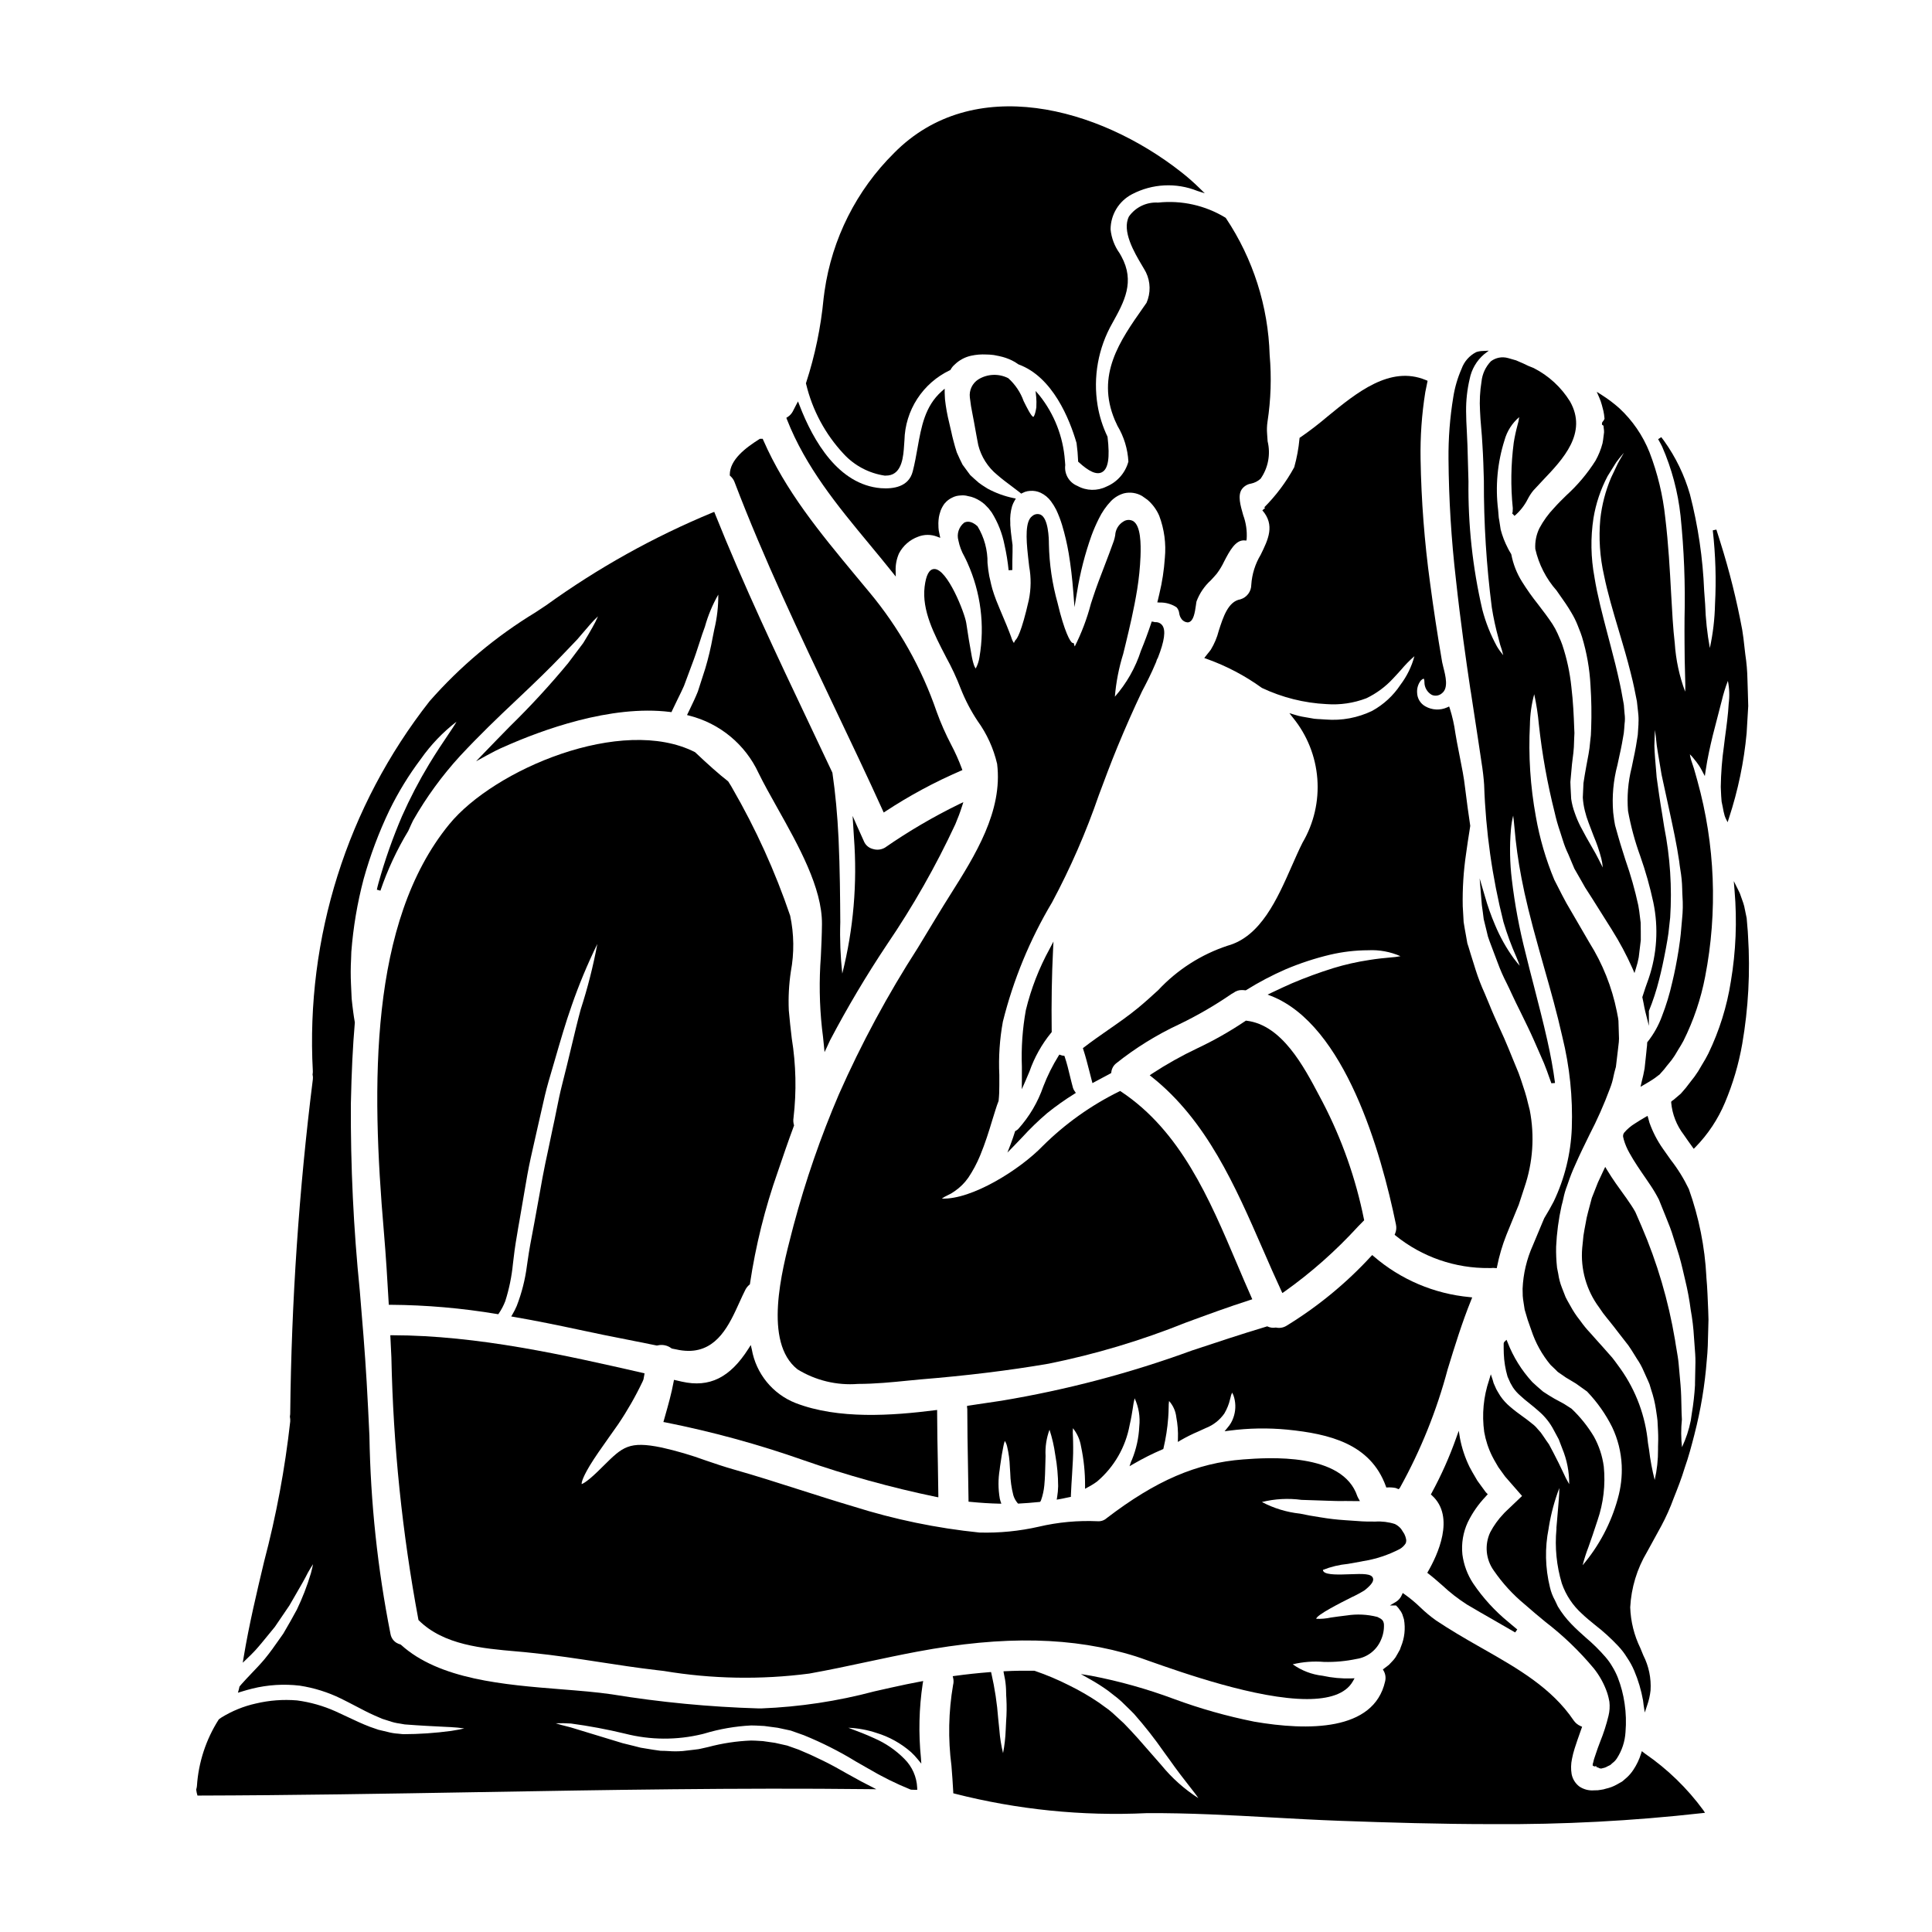 <?xml version="1.0" encoding="UTF-8"?>
<!-- Uploaded to: SVG Repo, www.svgrepo.com, Generator: SVG Repo Mixer Tools -->
<svg fill="#000000" width="800px" height="800px" version="1.1" viewBox="144 144 512 512" xmlns="http://www.w3.org/2000/svg">
 <g>
  <path d="m423.18 393.52-1.039 1.969c-2.793 5.098-4.902 10.539-6.277 16.188-0.895 4.957-1.25 10-1.055 15.031v3.543l-0.023 2.41 0.961-2.176c0.363-0.828 0.711-1.664 1.062-2.5 1.305-3.746 3.258-7.238 5.769-10.309l0.133-0.145v-0.195c-0.098-7.746 0.02-14.805 0.359-21.574z"/>
  <path d="m478.68 475.11c1.574 3.641 3.231 7.406 4.914 11.039l0.238 0.52 0.477-0.316v0.004c7.125-5.059 13.691-10.867 19.586-17.32l1.629-1.66-0.059-0.262v0.004c-2.168-10.793-5.848-21.227-10.922-30.992l-0.844-1.594c-4.207-7.977-9.973-18.895-19.34-20.031l-0.188-0.023-0.156 0.113h-0.004c-4.039 2.719-8.277 5.125-12.68 7.203-4.18 1.98-8.223 4.25-12.094 6.785l-0.547 0.395 0.52 0.395c14.574 11.57 22.145 28.945 29.469 45.742z"/>
  <path d="m392.35 518.21v-0.555l-0.551 0.066c-11.258 1.43-25.641 2.5-37-1.918v0.004c-6.062-2.41-10.438-7.793-11.566-14.219l-0.27-1.137-0.625 0.984c-4.883 7.676-10.328 10.359-17.633 8.719-0.418-0.102-0.863-0.195-1.305-0.301l-0.789-0.176-0.094 0.504c-0.562 3.106-1.445 6.207-2.297 9.207l-0.414 1.465 0.535 0.094c12.383 2.461 24.57 5.797 36.48 9.98 11.527 4.027 23.305 7.289 35.258 9.766l0.59 0.105v-0.594c-0.035-2.727-0.078-5.457-0.125-8.191-0.098-4.523-0.176-9.215-0.195-13.805z"/>
  <path d="m413.21 443.66-0.18 0.094-0.066 0.191c-0.348 1.078-0.707 2.195-1.125 3.269l-0.867 2.234 1.676-1.711c0.742-0.758 1.48-1.535 2.215-2.312v0.004c2.078-2.281 4.297-4.43 6.644-6.434 2.285-1.844 4.68-3.543 7.172-5.09l0.434-0.277-0.293-0.422v0.004c-0.203-0.27-0.363-0.574-0.465-0.898-0.285-1.027-0.531-2.059-0.789-3.094-0.395-1.688-0.828-3.438-1.391-5.117l-0.102-0.297-0.316-0.035v0.004c-0.219-0.031-0.438-0.082-0.645-0.164l-0.363-0.133-0.219 0.324c-1.598 2.574-2.953 5.293-4.043 8.121-1.438 4.168-3.699 8.004-6.652 11.277-0.18 0.188-0.391 0.344-0.625 0.461z"/>
  <path d="m537.66 540.66 0.613-0.676-0.512-0.512c-0.395-0.523-0.789-1.062-1.18-1.613l-1.043-1.43c-0.203-0.355-0.414-0.707-0.625-1.066-0.496-0.84-1.004-1.703-1.457-2.582-1.199-2.449-2.062-5.047-2.566-7.723l-0.301-1.883-0.648 1.789v0.004c-1.789 5.078-3.984 10.004-6.562 14.734l-0.188 0.344 0.293 0.262c6.297 5.688 1.379 15.969-1.027 20.125l-0.211 0.375 0.34 0.266c1.242 0.961 2.461 2.027 3.629 3.059l-0.004-0.008c2.031 1.906 4.234 3.617 6.582 5.117 2.312 1.379 4.644 2.711 6.977 4.043 1.93 1.102 3.848 2.203 5.762 3.328l0.559-0.789c-0.52-0.414-1.02-0.844-1.527-1.273l-0.723-0.617h-0.004c-3.637-2.961-6.82-6.441-9.445-10.328-1.516-2.305-2.484-4.922-2.84-7.652-0.305-2.926 0.188-5.875 1.426-8.539 1.207-2.477 2.789-4.754 4.684-6.754z"/>
  <path d="m353.4 386.66c-3.977-11.711-9.098-23-15.285-33.707-0.254-0.488-0.547-0.941-0.832-1.387l-0.258-0.418-0.113-0.125c-2.336-1.816-5.164-4.328-8.66-7.637l-0.117-0.082c-19.32-9.781-53.207 4.594-65.094 19.152-21.215 25.945-20.656 69.094-17.32 107.88 0.551 6.453 0.945 12.938 1.285 18.984l0.027 0.465h0.465v-0.004c9.465 0.066 18.91 0.887 28.242 2.453l0.309 0.051 0.176-0.262v0.004c0.676-1 1.238-2.074 1.672-3.199 1.027-3.219 1.707-6.539 2.035-9.902 0.07-0.559 0.137-1.113 0.203-1.668 0.152-1.266 0.312-2.582 0.543-3.977l0.355-2.117c0.199-1.219 0.395-2.445 0.633-3.699 0.461-2.754 0.953-5.598 1.453-8.473l0.645-3.715c0.543-2.996 1.219-5.945 1.871-8.793 0.316-1.367 0.621-2.711 0.91-4.035 0.34-1.406 0.645-2.797 0.949-4.168 0.598-2.703 1.18-5.254 1.895-7.734 0.543-1.844 1.062-3.644 1.574-5.391 1.535-5.301 2.988-10.309 4.473-14.473l-0.004-0.004c1.949-5.637 4.242-11.152 6.863-16.512-1.094 5.875-2.566 11.668-4.41 17.352-0.82 3.023-1.621 6.383-2.473 9.941-0.762 3.184-1.551 6.481-2.445 9.957-0.566 2.195-1.023 4.457-1.504 6.84-0.332 1.645-0.664 3.32-1.051 5.027-0.355 1.789-0.738 3.602-1.137 5.434-0.512 2.363-1.043 4.836-1.504 7.34l-0.789 4.402c-0.473 2.602-0.938 5.16-1.395 7.676-0.363 1.949-0.723 3.867-1.078 5.754-0.262 1.398-0.477 2.891-0.691 4.328l-0.18 1.227c-0.465 3.641-1.371 7.207-2.695 10.629-0.32 0.754-0.688 1.488-1.105 2.191l-0.359 0.613 0.695 0.117c6.141 1.059 12.129 2.301 17.18 3.383 4.375 0.961 8.848 1.844 13.18 2.695 2.504 0.496 5.008 0.992 7.508 1.504h0.105l0.102-0.023c1.27-0.312 2.613-0.043 3.656 0.742l0.191 0.094c0.348 0.09 0.695 0.148 1.086 0.215h0.004c1.078 0.254 2.184 0.383 3.289 0.395 7.656 0 10.832-7.016 13.445-12.781 0.559-1.23 1.086-2.398 1.633-3.469v0.004c0.254-0.484 0.598-0.91 1.012-1.262l0.16-0.121 0.023-0.203h0.004c1.504-10.07 3.965-19.969 7.348-29.57 1.34-3.938 2.754-8.105 4.281-12.203l0.055-0.148-0.043-0.156c-0.172-0.602-0.207-1.234-0.105-1.848 0.82-7.012 0.664-14.098-0.465-21.062-0.281-2.414-0.57-4.91-0.789-7.477l0.004-0.004c-0.148-3.418 0.035-6.848 0.543-10.234 0.914-4.898 0.855-9.93-0.18-14.805z"/>
  <path d="m479.01 278.49c0.102-0.012 0.203 0.031 0.273 0.109l-0.742 0.645c3.41 3.938 1.535 7.742-0.445 11.773-1.453 2.418-2.309 5.148-2.492 7.961-0.004 1.781-1.18 3.352-2.891 3.856-3.231 0.543-4.555 4.672-5.723 8.312-0.449 1.77-1.16 3.465-2.109 5.027-0.281 0.395-0.562 0.73-0.844 1.074l-0.891 1.133 0.641 0.227 0.004 0.004c5.215 1.863 10.141 4.453 14.629 7.695 5.379 2.543 11.203 4.004 17.145 4.293 3.578 0.262 7.172-0.266 10.527-1.547 2.672-1.277 5.078-3.055 7.086-5.234 0.789-0.824 1.473-1.602 2.117-2.309 1.086-1.297 2.269-2.504 3.543-3.613-0.73 2.734-1.984 5.305-3.688 7.562-1.898 2.879-4.465 5.25-7.481 6.914-3.832 1.859-8.09 2.656-12.336 2.309-0.457-0.039-0.902-0.062-1.348-0.086-0.57-0.027-1.141-0.055-1.691-0.117-1.113-0.207-2.191-0.395-3.269-0.57-0.621-0.117-1.234-0.273-1.836-0.465l-1.488-0.449 0.961 1.223c3.746 4.602 5.996 10.238 6.445 16.152 0.453 5.914-0.914 11.828-3.918 16.941-0.938 1.852-1.848 3.938-2.809 6.106-3.883 8.812-8.266 18.801-17.082 21.215-7.008 2.32-13.316 6.367-18.352 11.762-1.707 1.574-3.477 3.172-5.356 4.723-2.523 2.078-5.258 3.977-7.898 5.809-2.137 1.484-4.328 3.016-6.441 4.641l-0.273 0.211 0.105 0.332c0.633 1.918 1.141 3.938 1.637 5.871 0.207 0.82 0.414 1.637 0.633 2.461l0.16 0.602 0.547-0.301c1.379-0.746 2.785-1.496 4.191-2.242l0.23-0.125 0.027-0.262 0.004 0.004c0.102-0.906 0.559-1.738 1.27-2.312 5.16-4.113 10.789-7.598 16.773-10.383 4.801-2.316 9.414-4.992 13.809-8.012 0.152-0.105 0.312-0.18 0.566-0.324 0.625-0.477 1.395-0.727 2.18-0.707 0.293 0 0.582 0.02 0.871 0.062h0.172l0.148-0.09c3.336-2.078 6.82-3.91 10.422-5.481 3.809-1.613 7.75-2.906 11.773-3.863 3.309-0.773 6.691-1.168 10.09-1.18 2.938-0.148 5.863 0.391 8.559 1.574-0.902 0.172-1.812 0.289-2.727 0.344-1.508 0.137-3.391 0.312-5.621 0.672v0.004c-3.172 0.477-6.305 1.184-9.375 2.117-3.758 1.168-7.457 2.523-11.078 4.062-1.703 0.742-3.473 1.574-5.41 2.496l-1.008 0.488 1.043 0.395c19.453 7.762 29.008 41.219 32.969 60.504 0.18 0.805 0.109 1.645-0.207 2.406l-0.141 0.336 0.277 0.234h-0.004c7.016 5.66 15.785 8.695 24.797 8.586h0.484c0.359-0.047 0.723-0.047 1.082 0l0.438 0.027 0.078-0.426c0.566-2.856 1.395-5.656 2.465-8.363 0.504-1.289 1.008-2.504 1.516-3.719 0.363-0.879 0.723-1.754 1.086-2.656l0.672-1.625 1.5-4.582v-0.004c2.262-6.594 2.75-13.668 1.418-20.508-0.18-0.637-0.332-1.258-0.48-1.887-0.223-0.934-0.457-1.902-0.789-2.93l-0.375-1.145c-0.434-1.348-0.887-2.734-1.289-3.809-0.57-1.348-1.109-2.676-1.645-4-0.707-1.75-1.445-3.562-2.219-5.328-0.418-0.941-0.832-1.859-1.246-2.754-0.957-2.121-1.863-4.125-2.731-6.297-0.395-0.969-0.789-1.93-1.207-2.887l-0.004-0.004c-0.887-1.957-1.664-3.965-2.32-6.012-0.191-0.605-0.395-1.215-0.57-1.824-0.246-0.789-0.492-1.574-0.742-2.363l-0.625-2.062-0.293-0.891-0.336-1.906c-0.234-1.285-0.469-2.555-0.648-3.75-0.039-0.664-0.074-1.324-0.109-1.969-0.039-0.727-0.078-1.449-0.125-2.141l-0.004 0.004c-0.098-4.707 0.199-9.41 0.895-14.066 0.289-2.156 0.594-4.121 0.879-5.902l0.211-1.375v-0.07c-0.438-2.977-0.938-6.453-1.379-10.145-0.289-2.609-0.816-5.238-1.371-8.027-0.254-1.266-0.516-2.57-0.762-3.914-0.156-0.82-0.297-1.656-0.441-2.508l0.004 0.004c-0.301-2.203-0.793-4.375-1.465-6.496l-0.18-0.512-0.496 0.23-0.004 0.004c-1.875 0.852-4.047 0.746-5.832-0.285-1.293-0.73-2.109-2.086-2.152-3.574-0.086-1.156 0.258-2.309 0.965-3.231 0.52-0.516 0.734-0.5 0.789-0.488 0.051 0.012 0.184 0.238 0.184 0.906-0.004 1.387 0.738 2.668 1.941 3.359 0.914 0.402 1.98 0.23 2.723-0.438 1.754-1.371 0.945-4.551 0.352-6.867-0.133-0.531-0.254-1-0.32-1.367-1.23-7.164-2.309-14.238-3.203-21.016-1.488-10.859-2.324-21.793-2.512-32.75-0.109-5.949 0.309-11.891 1.246-17.766l0.613-3.016-0.348-0.164h0.004c-0.066-0.031-0.137-0.055-0.207-0.07-9.41-3.867-18.227 3.34-26.004 9.711-2.297 1.957-4.691 3.797-7.176 5.508l-0.195 0.125-0.023 0.234v0.004c-0.234 2.559-0.703 5.086-1.395 7.559-2.137 3.914-4.824 7.504-7.973 10.656z"/>
  <path d="m504.82 557.8 0.395-0.082h-0.004c3.426-0.539 6.738-1.637 9.805-3.246 0.602-0.359 1.109-0.855 1.488-1.441l0.035-0.078c0.164-0.426 0.172-0.895 0.02-1.324-0.055-0.285-0.148-0.562-0.277-0.824l-0.137-0.316-0.82-1.285v-0.004c-0.453-0.555-1.02-1.004-1.66-1.32-1.68-0.535-3.441-0.754-5.195-0.645-1.547 0-3.148 0-4.656-0.141-1.18-0.062-2.363-0.148-3.508-0.238v-0.004c-2.082-0.133-4.156-0.375-6.211-0.723l-0.152-0.023c-1.969-0.297-3.812-0.625-5.457-0.984v0.004c-3.519-0.379-6.938-1.422-10.066-3.078 3.43-0.848 6.988-1.039 10.488-0.566l5.457 0.18 1.383 0.047c1.543 0.055 3.148 0.113 4.766 0.07 0.992 0.027 2.012 0.027 3.039 0.027h0.844l-0.414-0.734-0.004 0.004c-0.102-0.172-0.191-0.352-0.262-0.535-3.867-11.711-23.734-10.258-30.266-9.777-12.316 0.926-23.145 5.59-36.211 15.594h0.004c-0.652 0.57-1.5 0.852-2.363 0.785-5.238-0.234-10.488 0.25-15.594 1.449-5.164 1.176-10.453 1.695-15.746 1.547-11.328-1.156-22.508-3.473-33.367-6.902-4.773-1.414-9.598-2.953-14.254-4.441-5.723-1.832-11.637-3.723-17.52-5.387-2.473-0.699-4.953-1.547-7.352-2.363-3.805-1.391-7.699-2.539-11.652-3.426-8.738-1.812-10.414-0.16-15.391 4.766-0.512 0.504-1.059 1.047-1.652 1.625-3.289 3.172-4.18 3.238-4.203 3.293-0.023-0.09-0.18-1.016 2.148-4.902 1.301-2.152 3.148-4.769 5.117-7.547 0.789-1.117 1.617-2.273 2.445-3.461l-0.004 0.004c2.422-3.594 4.574-7.359 6.434-11.27l0.07-0.152v-0.004c0.066-0.137 0.125-0.281 0.172-0.43 0.023-0.16 0.055-0.328 0.09-0.496s0.082-0.43 0.117-0.645l0.07-0.457-0.449-0.102c-20.469-4.668-43.629-9.961-66.43-9.988l-0.492-0.004 0.285 5.902c0.477 23.301 2.867 46.523 7.152 69.434l0.031 0.145 0.105 0.102c6.578 6.527 16.848 7.422 25.906 8.211 1.398 0.121 2.754 0.238 4.086 0.395 6.008 0.602 12.07 1.535 17.938 2.434 4.898 0.754 9.969 1.531 14.988 2.117l1.969 0.23c12.75 2.137 25.75 2.367 38.57 0.695 5.219-0.934 10.484-2.051 15.578-3.148 4.238-0.902 8.629-1.836 12.953-2.648 23.113-4.352 41.543-3.938 58.016 1.242 0.723 0.227 1.891 0.637 3.402 1.18 9.105 3.211 28.734 10.133 41.945 10.133 5.707 0 10.234-1.289 12.172-4.723l0.438-0.789-0.887 0.035c-2.551 0.078-5.106-0.16-7.598-0.707-2.848-0.32-5.566-1.363-7.898-3.031 2.719-0.652 5.527-0.863 8.312-0.629 2.887 0.07 5.766-0.195 8.59-0.789 2.883-0.43 5.336-2.332 6.473-5.019 0.602-1.336 0.875-2.797 0.789-4.262-0.152-0.922-0.484-1.281-1.742-1.859v0.004c-2.641-0.68-5.391-0.812-8.086-0.395-1.605 0.172-3.016 0.395-4.211 0.555-1.281 0.281-2.594 0.395-3.902 0.336 0.109-1.047 6.582-4.297 9.344-5.688 1.207-0.555 2.379-1.184 3.504-1.883 1.832-1.473 2.484-2.441 2.184-3.242-0.434-1.152-2.516-1.137-6.156-0.992-2.68 0.098-6.004 0.223-6.883-0.668v-0.004c-0.133-0.125-0.207-0.301-0.215-0.484 2.129-0.84 4.363-1.375 6.644-1.594 1.102-0.184 2.281-0.395 3.586-0.641z"/>
  <path d="m392.28 386.86c-1.672 2.789-3.356 5.57-5.051 8.34-7.969 12.371-14.961 25.344-20.91 38.801-4.832 11.27-8.844 22.867-12.004 34.715l-0.512 1.969c-2.637 10.156-7.543 29.055 1.551 36.211 4.801 2.949 10.41 4.301 16.027 3.856 4.559 0 9.16-0.465 12.941-0.844 1.242-0.125 2.414-0.242 3.473-0.336 12.387-1.012 23.52-2.363 34.023-4.168v0.004c12.434-2.508 24.613-6.152 36.383-10.883 5.59-2.059 11.367-4.184 17.148-6.035l0.52-0.168-0.219-0.5c-1.309-2.934-2.602-5.984-3.852-8.934-7.324-17.254-14.895-35.098-30.699-45.605l-0.242-0.16-0.262 0.133-0.004-0.004c-7.492 3.688-14.332 8.566-20.258 14.449-6.019 6.246-18.793 14.27-26.734 13.938 0.461-0.336 0.957-0.617 1.477-0.848 0.66-0.293 1.289-0.656 1.875-1.082 1.434-0.973 2.68-2.203 3.672-3.625 1.223-1.832 2.262-3.781 3.106-5.816 1.367-3.309 2.363-6.504 3.203-9.316 0.293-0.949 0.562-1.84 0.828-2.652 0.324-1.031 0.578-1.805 0.855-2.477l0.035-0.141h-0.004c0.141-1.348 0.199-2.703 0.184-4.059v-2.754-0.004c-0.223-4.719 0.09-9.449 0.938-14.102 2.773-11.125 7.168-21.785 13.043-31.633 4.875-9.109 9.012-18.598 12.375-28.367 1.551-4.156 3.148-8.453 4.914-12.742 2.184-5.289 4.328-10.137 6.547-14.801l0.215-0.418c0.598-1.129 2.188-4.129 3.543-7.402l-0.004 0.004c0.082-0.391 0.238-0.762 0.457-1.098 1.734-4.426 2.129-7.223 1.18-8.555v0.004c-0.418-0.586-1.109-0.914-1.828-0.871-0.102 0.004-0.203-0.008-0.297-0.043-0.098-0.031-0.199-0.055-0.301-0.07l-0.395-0.055-0.129 0.395c-0.82 2.461-1.73 4.922-2.711 7.305h-0.004c-1.449 4.504-3.805 8.664-6.922 12.219 0.32-3.856 1.062-7.668 2.215-11.367l0.645-2.633c1.02-4.238 2.18-9.055 3.055-14.441 0.465-2.887 0.758-5.797 0.879-8.715 0.125-3.418 0.066-8.102-1.914-9.363v-0.004c-0.805-0.457-1.801-0.43-2.582 0.074-1.309 0.773-2.141 2.156-2.211 3.68-0.086 0.5-0.211 0.996-0.367 1.484-0.789 2.211-1.629 4.441-2.461 6.598-1.051 2.719-2.137 5.535-3.059 8.363l-0.57 1.742h0.004c-1.023 3.891-2.449 7.664-4.258 11.258-0.086-0.18-0.148-0.367-0.191-0.559l-0.078-0.309-0.312-0.059c-0.59-0.105-2.188-3.059-3.957-10.508h0.004c-1.441-5.117-2.223-10.398-2.324-15.711 0-1.574-0.152-6.719-2.156-7.75-0.762-0.344-1.656-0.199-2.273 0.367-1.859 1.312-1.617 5.953-1.137 10.312l0.062 0.598c0.082 0.848 0.184 1.641 0.277 2.414h-0.004c0.539 2.934 0.512 5.949-0.086 8.875-2 8.84-3.195 10.375-3.519 10.629l-0.137 0.184c-0.18 0.418-0.336 0.578-0.305 0.602-0.328-0.48-0.57-1.012-0.719-1.574-0.141-0.395-0.305-0.824-0.488-1.289-0.395-1.051-0.895-2.25-1.539-3.766-0.566-1.34-1.219-2.887-1.945-4.691-0.395-1.023-0.746-2.07-1.027-3.004s-0.395-1.656-0.582-2.422l-0.223-0.953c-0.215-1.156-0.371-2.324-0.469-3.496 0.051-3.43-0.867-6.805-2.648-9.738-1.719-1.574-2.957-1.258-3.543-0.945-1.414 1.125-2.016 2.988-1.52 4.723 0.297 1.492 0.836 2.93 1.594 4.25 0.285 0.562 0.566 1.125 0.812 1.688h-0.004c3.519 7.82 4.625 16.512 3.18 24.961-0.152 1.051-0.488 2.066-0.984 3.004-0.078-0.051-0.496-0.438-1.02-2.981l-0.18-1.031c-0.395-2.156-0.855-4.84-1.316-8.012-0.441-2.82-5.023-14.324-8.445-14.324h-0.027c-1.348 0.023-2.188 1.574-2.57 4.723-0.738 6.266 2.512 12.512 5.652 18.555l-0.004 0.004c1.508 2.723 2.824 5.547 3.938 8.453 1.184 2.992 2.676 5.852 4.453 8.531 2.465 3.406 4.227 7.273 5.18 11.371 1.551 12.543-5.856 24.293-12.395 34.656-1.23 1.965-2.441 3.887-3.57 5.773z"/>
  <path d="m579.96 608.74-0.855-0.66-0.211 0.664c-0.465 1.512-1.152 2.953-2.031 4.269-0.527 0.812-1.168 1.551-1.898 2.188l-0.395 0.336c-0.242 0.215-0.484 0.438-0.711 0.602l-1.398 0.789c-0.891 0.5-1.848 0.863-2.848 1.082-0.441 0.152-0.898 0.258-1.363 0.309l-0.816 0.117-1.074 0.027 0.004 0.004c-1.348 0.094-2.688-0.266-3.812-1.016-1.062-0.805-1.789-1.969-2.051-3.277-0.227-1.348-0.191-2.727 0.094-4.062 0.18-0.93 0.414-1.852 0.703-2.754 0.445-1.426 0.949-2.836 1.43-4.199l0.547-1.547-0.418-0.184c-0.738-0.32-1.371-0.844-1.828-1.504-5.816-8.621-14.891-13.777-23.664-18.785l-1.797-1.023c-3.293-1.871-7.18-4.133-11.02-6.691v-0.004c-1.457-1.035-2.832-2.18-4.113-3.422-1.316-1.273-2.723-2.441-4.215-3.5l-0.496-0.336-0.23 0.551h-0.004c-0.332 0.773-0.902 1.418-1.629 1.84l-1.523 0.914h1.629c0.398 0.375 0.75 0.801 1.043 1.266l0.289 0.395c0.25 0.422 0.438 0.883 0.555 1.363 0.07 0.234 0.141 0.477 0.207 0.641 0.441 2.465 0.156 5.008-0.816 7.316l-0.109 0.305-0.125 0.375-0.766 1.371-0.004-0.004c-0.234 0.477-0.527 0.922-0.875 1.324-0.148 0.16-0.301 0.324-0.445 0.488-0.285 0.32-0.57 0.633-0.844 0.895l-1.598 1.215 0.207 0.375h0.004c0.484 0.859 0.617 1.871 0.371 2.828-2.996 13.227-20.551 13.078-34.738 10.629l-0.004-0.004c-7.219-1.445-14.312-3.453-21.219-6.004-7.125-2.656-14.465-4.715-21.934-6.148l-2.727-0.445 2.41 1.359-0.004-0.004c1.664 0.93 3.269 1.953 4.816 3.066 0.453 0.375 0.902 0.715 1.355 1.059h-0.004c0.758 0.559 1.488 1.156 2.18 1.793l0.992 0.961c0.789 0.789 1.602 1.531 2.312 2.285h0.004c2.848 3.231 5.512 6.617 7.969 10.152 0.465 0.637 0.91 1.258 1.344 1.848 2.144 3.059 4.07 5.512 5.473 7.305 0.953 1.215 1.863 2.363 2.285 3.055v-0.004c-3.699-2.375-6.996-5.316-9.777-8.719-0.918-1.023-1.867-2.121-2.863-3.269-2.086-2.41-4.453-5.141-7.086-7.824-0.516-0.469-1.047-0.957-1.574-1.453l-1.379-1.266 0.004-0.004c-0.703-0.625-1.445-1.199-2.223-1.723-0.465-0.328-0.934-0.656-1.395-1.016-2.527-1.715-5.172-3.25-7.914-4.594-2.957-1.5-6.012-2.793-9.148-3.863l-0.148-0.027c-2.754-0.035-5.223 0-7.578 0.121l-0.555 0.027 0.09 0.543c0.09 0.551 0.211 1.156 0.332 1.688v0.004c0.18 1.117 0.27 2.246 0.277 3.375 0 0.578 0.035 1.145 0.074 1.688v0.004c0.105 1.988 0.078 3.984-0.074 5.973-0.047 0.789-0.086 1.5-0.105 2.172-0.074 2.098-0.312 4.188-0.707 6.246-0.496-2.031-0.824-4.098-0.98-6.184-0.102-0.902-0.195-1.887-0.301-2.93v0.004c-0.301-4.039-0.906-8.047-1.805-11.992l-0.098-0.395-0.418 0.031c-3.039 0.238-6.137 0.57-9.203 0.992l-0.535 0.074 0.125 0.527c0.137 0.598 0.125 1.223-0.031 1.812-1.211 7.074-1.355 14.289-0.43 21.402 0.176 2.277 0.367 4.633 0.477 6.93v0.352l0.336 0.098c16.625 4.246 33.793 5.992 50.934 5.176 11.09-0.07 22.254 0.543 33.062 1.141 5.957 0.332 12.105 0.672 18.203 0.895 12.758 0.461 26.395 0.875 40.398 0.875h0.004c18.539 0.129 37.07-0.844 55.496-2.914l0.789-0.094-0.43-0.66c-4.269-5.836-9.496-10.906-15.453-15.004z"/>
  <path d="m596.21 482.37c-0.41-7.938-1.977-15.773-4.652-23.262-1.316-2.746-2.926-5.348-4.801-7.75-0.672-0.938-1.371-1.914-2.074-2.941-1.496-2.129-2.699-4.457-3.566-6.914-0.059-0.188-0.109-0.395-0.16-0.59-0.051-0.195-0.105-0.395-0.164-0.605l-0.18-0.59-0.539 0.309c-0.941 0.547-1.934 1.133-2.809 1.723l-0.004-0.004c-1.066 0.656-2.023 1.469-2.836 2.418-0.316 0.418-0.391 0.977-0.191 1.465l0.062 0.305c0.363 1.277 0.883 2.508 1.547 3.66 1.23 2.231 2.754 4.441 4.363 6.777l1.082 1.598h0.004c0.855 1.262 1.637 2.578 2.332 3.934l1.805 4.477c0.203 0.543 0.414 1.066 0.625 1.574 0.355 0.879 0.688 1.711 0.98 2.606 0.293 0.895 0.543 1.73 0.82 2.59l0.566 1.797c0.824 2.461 1.379 4.871 1.918 7.207l0.262 1.117v0.004c0.629 2.582 1.117 5.203 1.457 7.84 0.441 2.41 0.73 4.848 0.867 7.293 0.043 0.719 0.098 1.43 0.156 2.129 0.125 1.574 0.246 3.066 0.227 4.508-0.051 1.969-0.082 3.801-0.113 5.531v0.457h0.004c-0.148 2.535-0.43 5.059-0.852 7.562-0.102 0.672-0.195 1.312-0.273 1.863-0.488 2.438-1.27 4.809-2.328 7.059-0.27-2.434-0.277-4.891-0.027-7.328-0.074-1.078-0.098-2.269-0.121-3.543-0.031-1.68-0.066-3.586-0.238-5.625-0.09-1.066-0.188-2.18-0.297-3.332l-0.211-2.332c-0.109-1.207-0.32-2.422-0.539-3.699-0.148-0.859-0.301-1.727-0.426-2.633h-0.004c-1.738-10.324-4.707-20.402-8.844-30.02l-1.633-3.762c-0.043-0.07-0.113-0.211-0.125-0.23-0.52-0.953-1.41-2.238-2.277-3.5l-0.477-0.656c-1.535-2.113-3.121-4.297-4.656-6.832l-0.473-0.789-0.602 1.266c-0.199 0.418-0.395 0.828-0.562 1.219h-0.004c-0.531 1.062-1.004 2.152-1.406 3.269-0.16 0.426-0.324 0.848-0.496 1.27l-0.473 1.18-1.012 3.816v0.004c-0.27 0.98-0.484 1.973-0.641 2.977-0.105 0.602-0.207 1.203-0.332 1.762h0.004c-0.199 0.992-0.332 1.996-0.395 3.008-0.051 0.562-0.098 1.117-0.176 1.699-0.48 5.625 1.109 11.234 4.473 15.77 0.668 1.027 1.398 2.016 2.18 2.957l0.395 0.477c0.895 1.105 1.762 2.215 2.602 3.324 0.898 1.133 1.762 2.238 2.594 3.332 0.562 0.789 1.074 1.625 1.574 2.434 0.207 0.344 0.422 0.684 0.641 1.035v0.004c0.738 1.062 1.363 2.199 1.867 3.394 0.211 0.488 0.43 0.965 0.645 1.438 0.312 0.672 0.613 1.34 0.867 1.969 0.148 0.512 0.305 1.02 0.453 1.516v-0.004c0.566 1.664 0.98 3.379 1.242 5.117l0.133 0.898c0.109 0.723 0.219 1.438 0.285 2.121 0.027 0.457 0.047 0.902 0.07 1.344 0.023 0.441 0.047 0.973 0.074 1.441 0.078 1.523 0.047 2.871 0 4.176v0.633c0.023 2.734-0.273 5.461-0.887 8.125-0.672-2.633-1.172-5.309-1.492-8.008-0.098-0.578-0.188-1.18-0.293-1.82-0.656-7.059-3.16-13.824-7.262-19.613-0.25-0.336-0.496-0.668-0.738-1.012-0.461-0.641-0.93-1.289-1.473-1.969-0.43-0.492-0.871-0.984-1.316-1.484l-1.262-1.43c-0.477-0.535-0.957-1.07-1.449-1.609-0.492-0.539-0.934-1.039-1.398-1.574l-0.551-0.613 0.004 0.004c-0.855-0.91-1.645-1.875-2.363-2.891l-0.246-0.332c-0.961-1.199-1.809-2.488-2.535-3.844l-0.297-0.523c-0.328-0.566-0.652-1.145-0.934-1.723-0.332-0.836-0.656-1.672-1-2.562-0.457-1.168-0.773-2.383-0.949-3.621-0.102-0.574-0.207-1.148-0.328-1.652l0.004-0.004c-0.199-1.836-0.281-3.684-0.242-5.531 0.168-3.664 0.652-7.305 1.449-10.883 0.188-0.645 0.332-1.266 0.473-1.902 0.23-1.152 0.559-2.285 0.988-3.379l0.25-0.711c0.547-1.633 1.176-3.234 1.895-4.797 1.18-2.707 2.492-5.363 3.754-7.938v-0.004c2.07-3.981 3.887-8.086 5.449-12.293 0.43-1.074 0.754-2.191 0.969-3.328 0.129-0.586 0.266-1.18 0.43-1.762l0.184-0.645 0.555-4.656c0.027-0.316 0.07-0.637 0.109-0.957 0.094-0.621 0.145-1.246 0.16-1.871l-0.148-4.781h-0.004c-0.047-0.496-0.129-0.984-0.238-1.469-0.066-0.32-0.133-0.641-0.184-0.965-1.297-6.461-3.754-12.629-7.254-18.211-1.332-2.301-2.633-4.543-3.914-6.731l-1.539-2.644c-0.223-0.395-0.445-0.789-0.664-1.145l-1.152-2.156c-0.355-0.715-0.719-1.422-1.078-2.117-0.359-0.695-0.668-1.297-0.973-1.898v-0.004c-2.242-5.379-3.883-10.996-4.887-16.738-1.469-8.016-1.996-16.176-1.574-24.312 0.039-2.742 0.422-5.473 1.141-8.121 0.582 2.648 0.992 5.332 1.234 8.031 0.852 7.844 2.246 15.617 4.176 23.27 0.383 1.723 0.863 3.426 1.438 5.098 0.254 0.789 0.516 1.574 0.754 2.363l0.004-0.004c0.371 1.223 0.836 2.414 1.391 3.562l0.066 0.148c0.512 1.23 1.023 2.465 1.574 3.742 0.668 1.18 1.34 2.328 2.027 3.543l0.828 1.465 1.832 2.852c1.426 2.285 2.918 4.644 4.434 7.047l0.812 1.281h-0.008c2.074 3.285 3.906 6.719 5.484 10.273l0.523 1.223 0.395-1.27h-0.004c0.312-0.949 0.559-1.918 0.738-2.902l0.547-4.555c0-1.535 0-3.035-0.035-4.625-0.07-0.504-0.129-1.012-0.188-1.516-0.117-1.012-0.242-2.059-0.445-3.094-0.875-4.031-2-8.008-3.367-11.906l-0.062-0.188c-0.23-0.754-0.469-1.504-0.707-2.246-0.395-1.281-0.836-2.613-1.18-3.891l-0.832-2.961c-0.207-1.02-0.312-1.84-0.414-2.707l-0.09-0.723c-0.34-4.219 0.043-8.465 1.133-12.559 0.172-0.887 0.367-1.746 0.555-2.59 0.23-1.047 0.465-2.07 0.641-3.078 0.18-0.938 0.332-1.84 0.484-2.754 0.094-0.812 0.152-1.652 0.203-2.449 0.133-0.918 0.133-1.852 0-2.773l-0.117-1.379-0.059-0.828v0.004c-0.008-0.141-0.027-0.281-0.066-0.418-0.102-0.531-0.191-1.059-0.289-1.574-0.211-1.18-0.43-2.445-0.703-3.644-0.746-3.441-1.574-6.805-2.434-9.996l-0.812-3.098c-1.398-5.328-2.719-10.363-3.496-15.168l0.004-0.004c-0.973-5.172-1.062-10.469-0.266-15.672 0.641-3.879 1.902-7.629 3.734-11.109l1.062-1.707c0.449-0.719 0.867-1.391 1.227-1.969 0.516-0.727 1.016-1.32 1.457-1.84 0.168-0.195 0.328-0.395 0.465-0.551l0.117-0.137-0.09 0.156c-0.16 0.316-0.363 0.652-0.582 1.02-0.305 0.504-0.633 1.059-0.953 1.695-0.508 1.078-1.109 2.34-1.781 3.75v0.004c-1.48 3.5-2.438 7.195-2.848 10.969-0.453 5-0.117 10.035 0.996 14.926 0.922 4.555 2.363 9.422 3.894 14.562l0.973 3.297c1.055 3.543 1.945 6.859 2.719 10.102 0.266 1.121 0.496 2.262 0.723 3.414 0.133 0.664 0.273 1.332 0.395 1.969l0.324 2.934h-0.004c0.121 0.945 0.152 1.902 0.094 2.856v0.336c-0.055 0.938-0.109 1.898-0.184 2.797-0.074 0.492-0.156 0.984-0.238 1.477s-0.164 0.992-0.238 1.484c-0.188 1.133-0.43 2.242-0.664 3.348-0.172 0.824-0.352 1.637-0.5 2.438h-0.008c-0.93 3.719-1.242 7.566-0.934 11.387 0.742 4.07 1.824 8.074 3.242 11.961 1.414 4.023 2.578 8.133 3.473 12.305 1.391 6.695 0.961 13.641-1.238 20.117-0.535 1.477-1.148 3.203-1.652 4.848l-0.035 0.117 0.125 0.598c0.141 0.668 0.285 1.328 0.395 1.996 0.062 0.371 0.156 0.789 0.25 1.145l0.969 3.856v-3.938 0.008c1.102-2.711 2.012-5.496 2.719-8.336 0.625-2.426 1.18-4.996 1.805-8.336l0.055-0.309c0.227-1.27 0.469-2.582 0.609-3.684l0.449-4.055h0.004c0.52-8.039-0.008-16.109-1.574-24.012-0.18-1.125-0.359-2.227-0.52-3.309-0.621-3.617-1.082-6.953-1.488-9.902l-0.09-1.145c-0.246-2.797-0.457-5.219-0.512-7.188 0.039-1.922 0.098-3.266 0.16-4.207 0.129 0.926 0.289 2.25 0.48 4.148 0.168 1.18 0.395 2.543 0.652 4.031 0.191 1.125 0.395 2.332 0.609 3.648 0.656 2.996 1.41 6.41 2.223 10.234 0.816 3.82 1.758 8.059 2.445 12.691 0.082 0.75 0.195 1.5 0.312 2.262v-0.004c0.289 1.684 0.457 3.387 0.492 5.094 0 0.637 0.043 1.285 0.07 1.945 0.145 2 0.113 4.008-0.098 6l-0.359 4.043c-0.117 1.18-0.273 2.254-0.438 3.375l-0.129 0.883c-0.504 3.148-1.059 5.981-1.699 8.598v-0.004c-0.676 3.023-1.578 5.996-2.699 8.883-0.898 2.465-2.188 4.769-3.82 6.828l-0.109 0.129v0.168c0 0.5-0.07 0.973-0.125 1.441-0.043 0.375-0.086 0.738-0.109 1.102l-0.449 4.211-0.348 1.762c-0.18 0.668-0.336 1.336-0.484 2l-0.246 1.098 0.973-0.562c0.789-0.453 1.547-0.91 2.234-1.359 0.348-0.219 0.656-0.441 0.934-0.656l0.684-0.523v0.004c0.059-0.055 0.129-0.102 0.199-0.137l1.281-1.449c0.344-0.473 0.711-0.914 1.074-1.359l0.004 0.004c0.617-0.711 1.18-1.465 1.684-2.254 0.312-0.551 0.641-1.086 0.973-1.625 0.461-0.738 0.934-1.504 1.344-2.281v-0.004c2.676-5.371 4.609-11.078 5.738-16.973 3.348-17.227 2.648-34.996-2.047-51.902-0.164-0.555-0.309-1.086-0.441-1.574-0.152-0.582-0.301-1.129-0.465-1.641-0.363-1.055-0.605-1.781-0.789-2.394h0.004c-0.137-0.469-0.242-0.945-0.309-1.43 0.359 0.34 0.691 0.711 0.992 1.102 0.531 0.629 1.023 1.285 1.484 1.969 0.266 0.395 0.523 0.879 0.789 1.375l0.699 1.324 0.219-1.48c0.523-3.5 1.219-6.504 1.883-9.27l1.023-3.965c0.477-1.816 0.883-3.383 1.219-4.723l0.133-0.492c0.422-1.805 0.969-3.574 1.633-5.301 0.402 2.004 0.473 4.059 0.211 6.086-0.133 2.602-0.574 5.984-0.984 8.957-0.082 0.695-0.172 1.418-0.266 2.164v0.004c-0.516 3.609-0.797 7.246-0.848 10.895l0.043 0.992c0.039 0.91 0.078 1.859 0.176 2.875 0.121 0.496 0.215 0.996 0.309 1.504v-0.004c0.125 0.781 0.297 1.551 0.516 2.312 0.062 0.203 0.141 0.406 0.234 0.602l0.535 1.074 0.371-1.141c2.394-7.297 3.965-14.836 4.672-22.48l0.027-0.477c0.141-2.266 0.281-4.504 0.395-6.691v-0.039c-0.027-1.238-0.07-2.465-0.105-3.676-0.039-1.102-0.07-2.191-0.102-3.262-0.039-2.258-0.23-4.512-0.574-6.742-0.086-0.703-0.164-1.406-0.242-2.098-0.156-1.445-0.324-2.934-0.57-4.371v-0.004c-1.461-7.852-3.394-15.605-5.797-23.223l-0.367-1.18c-0.223-0.723-0.449-1.441-0.688-2.168l-0.953 0.211c0.738 6.496 0.938 13.043 0.594 19.57-0.082 3.906-0.539 7.793-1.371 11.605-0.699-3.824-1.117-7.699-1.242-11.586-0.086-1.129-0.168-2.328-0.262-3.582-0.348-8.629-1.609-17.195-3.769-25.555-1.453-5.062-3.762-9.84-6.824-14.125l-0.137-0.188c-0.219-0.293-0.426-0.566-0.648-0.848l-0.816 0.547 0.312 0.559c0.262 0.469 0.52 0.941 0.75 1.422 2.543 5.82 4.184 11.996 4.871 18.312 0.93 9.02 1.285 18.09 1.059 27.156 0 2.336-0.035 4.508 0 6.492 0 3.242 0.07 5.992 0.133 8.199 0.059 1.969 0.113 3.848 0.031 4.773h0.004c-1.543-4.125-2.473-8.453-2.758-12.848-0.457-3.84-0.703-8.438-0.973-13.312-0.328-6.051-0.699-12.91-1.547-19.957v0.004c-0.625-5.93-2.027-11.754-4.168-17.32-1.77-4.457-4.516-8.461-8.035-11.719-1.438-1.273-2.969-2.43-4.59-3.457l-1.363-0.867 0.645 1.477c0.301 0.672 0.543 1.367 0.727 2.078 0.055 0.219 0.113 0.441 0.168 0.656 0.18 0.59 0.309 1.191 0.395 1.801l0.129 1.121-0.184 0.395-0.395 0.512-0.098 0.25v0.426l0.395 0.27v-0.004c0.012 0.254 0.039 0.504 0.082 0.754 0.059 0.336 0.086 0.676 0.074 1.016-0.059 0.395-0.102 0.754-0.145 1.133-0.074 0.621-0.141 1.207-0.262 1.77-0.422 1.613-1.051 3.168-1.867 4.617-2.141 3.383-4.731 6.461-7.691 9.148-1.18 1.152-2.289 2.242-3.273 3.363h-0.004c-1.531 1.605-2.844 3.414-3.891 5.371-0.828 1.703-1.203 3.594-1.09 5.484 0.922 4.086 2.856 7.879 5.633 11.02l0.824 1.18c1.055 1.488 2.144 3.027 3.109 4.699h-0.004c0.656 1.074 1.219 2.203 1.676 3.375 0.113 0.305 0.23 0.594 0.348 0.891 0.285 0.703 0.551 1.375 0.789 2.141 1.273 4.18 2.031 8.5 2.254 12.863 0.254 3.781 0.312 7.57 0.18 11.359l-0.059 1.344v-0.004c0 0.305-0.02 0.613-0.062 0.914-0.023 0.16-0.047 0.32-0.059 0.5l-0.266 2.512c-0.133 1.023-0.336 2.09-0.535 3.121-0.113 0.609-0.23 1.211-0.332 1.793-0.273 1.473-0.512 2.918-0.727 4.352-0.059 1.32-0.117 2.547-0.176 3.824v0.004c0.074 1.195 0.258 2.383 0.551 3.543 0.258 1.059 0.582 2.102 0.973 3.117 0.465 1.27 0.93 2.473 1.367 3.59 0.816 1.914 1.488 3.887 2.008 5.902 0.195 0.789 0.328 1.586 0.391 2.394-0.168-0.324-0.371-0.719-0.562-1.109l-0.523-1.043c-0.465-0.965-1.113-2.094-1.871-3.402-0.887-1.539-1.891-3.285-2.988-5.41h0.004c-0.559-1.102-1.043-2.234-1.445-3.402-0.465-1.238-0.797-2.523-0.988-3.832-0.023-0.539-0.055-1.09-0.086-1.652-0.051-0.938-0.105-1.902-0.125-2.832 0.09-0.891 0.168-1.785 0.246-2.711l0.172-1.93c0.051-0.539 0.121-1.078 0.195-1.621 0.125-0.949 0.254-1.93 0.312-2.996l0.09-2.496c0.031-0.375 0.059-1.09 0.059-1.18l-0.059-1.316c-0.109-3.215-0.285-7.031-0.75-10.918v-0.004c-0.391-3.805-1.199-7.555-2.414-11.18-0.246-0.699-0.527-1.387-0.84-2.059-0.137-0.309-0.277-0.613-0.395-0.906-0.387-0.871-0.844-1.711-1.363-2.516-1.109-1.691-2.445-3.449-3.828-5.246-1.531-1.918-2.949-3.922-4.25-6.004-1.375-2.195-2.332-4.629-2.82-7.176l-0.066-0.176c-0.348-0.555-0.613-1.027-0.859-1.508l0.004-0.004c-0.82-1.566-1.457-3.219-1.906-4.926-0.059-0.395-0.125-0.82-0.188-1.227-0.062-0.41-0.141-0.859-0.203-1.312l-0.113-0.598-0.176-2.144h-0.004c-0.762-6.195-0.18-12.477 1.707-18.422 0.656-2.375 2.012-4.5 3.883-6.098-0.09 0.75-0.246 1.488-0.469 2.211-0.406 1.504-0.734 3.027-0.977 4.566-0.754 5.762-0.836 11.594-0.246 17.375l-0.051 1.129-0.164 0.164 0.664 0.723v0.004c1.457-1.238 2.652-2.754 3.512-4.461 0.414-0.809 0.91-1.57 1.484-2.273 0.789-0.871 1.633-1.77 2.519-2.703 5.32-5.582 11.941-12.527 7.191-20.906l-0.004-0.004c-2.336-3.766-5.656-6.816-9.602-8.828-0.965-0.355-1.91-0.77-2.824-1.242l-0.559-0.238c-0.395-0.164-0.789-0.336-1.297-0.566-0.34-0.078-0.695-0.188-1.059-0.301-0.363-0.109-0.684-0.211-1.055-0.305l0.004 0.004c-1.574-0.453-3.266-0.141-4.57 0.848-1.41 1.469-2.281 3.367-2.484 5.391-0.414 2.547-0.547 5.137-0.395 7.715 0.047 1.414 0.172 2.91 0.309 4.488 0.125 1.445 0.25 2.938 0.324 4.461 0.211 3.199 0.305 6.5 0.395 9.688l-0.004-0.004c-0.031 11.203 0.672 22.395 2.102 33.508 0.434 2.758 1.027 5.492 1.777 8.184 0.156 0.586 0.301 1.133 0.434 1.672 0.328 0.91 0.602 1.844 0.816 2.789-0.625-0.738-1.191-1.527-1.684-2.359-1.68-3.074-2.977-6.344-3.859-9.73-2.578-11.141-3.809-22.547-3.668-33.98-0.086-3.266-0.176-6.504-0.27-9.594-0.039-1.254-0.105-2.488-0.168-3.707-0.098-1.824-0.191-3.543-0.191-5.32-0.027-2.863 0.289-5.723 0.945-8.512 0.496-2.547 1.84-4.852 3.809-6.539l1.254-0.961-1.574 0.078h0.004c-0.602 0.008-1.195 0.109-1.766 0.305-1.801 0.926-3.188 2.5-3.867 4.41-1.051 2.387-1.789 4.902-2.195 7.481-0.898 5.434-1.324 10.938-1.27 16.449 0.082 10.672 0.738 21.336 1.969 31.938 1.203 11.113 2.668 21.316 3.809 28.969l0.172 1.023c0.633 4.195 1.238 8.238 1.855 12.152 0.227 1.469 0.449 2.938 0.656 4.371l0.273 1.836c0.34 2.066 0.598 4.297 0.715 6.129h-0.004c0.414 12.234 2.129 24.387 5.117 36.258 0.941 3.172 2.086 6.277 3.43 9.301 0.477 1.121 0.734 1.84 0.879 2.297-0.328-0.359-0.824-0.949-1.574-1.941v0.004c-1.992-2.758-3.66-5.734-4.965-8.871-1.066-2.488-1.969-5.039-2.699-7.641l-1.383-4.691 0.586 7.086c0.18 1.18 0.332 2.391 0.492 3.703 0.238 0.961 0.48 1.969 0.719 2.934l0.395 1.645 0.449 1.301c0.188 0.527 0.395 1.07 0.594 1.574l0.551 1.465c0.328 0.883 0.66 1.77 1.004 2.656v-0.004c0.672 1.844 1.461 3.644 2.363 5.387 0.453 0.926 0.91 1.863 1.348 2.844 0.711 1.543 1.52 3.191 2.363 4.875 0.637 1.301 1.285 2.621 1.914 3.938 1.027 2.117 1.992 4.328 3.019 6.691 0.426 0.98 0.852 1.969 1.281 2.941 0.582 1.434 0.996 2.613 1.434 3.863l0.473 1.305v0.078l0.98-0.062h-0.004c0.004-0.051 0.004-0.105 0-0.156-0.465-3.516-1.148-7.281-2.035-11.195-1.105-4.945-2.363-9.73-3.543-14.355-0.789-3.027-1.547-5.969-2.234-8.816v0.004c-1.633-6.375-2.84-12.852-3.613-19.387-0.539-4.422-0.617-8.883-0.242-13.324 0.105-1.223 0.305-2.438 0.594-3.637 0.109 0.723 0.211 1.816 0.32 2.949 0.383 4.578 1.016 9.137 1.891 13.648 0.91 4.816 2.363 10.801 4.625 18.828 0.477 1.727 0.98 3.5 1.496 5.312 1.613 5.676 3.277 11.543 4.699 17.887 1.953 7.922 2.797 16.078 2.504 24.234-0.262 6.734-1.895 13.344-4.801 19.422-0.719 1.398-1.504 2.754-2.504 4.414l-0.395 0.93c-0.871 2.098-1.734 4.164-2.609 6.238-1.633 3.629-2.562 7.539-2.731 11.516 0.023 0.336 0.023 0.672 0.023 1.012-0.012 0.59 0.02 1.176 0.102 1.762 0.066 0.426 0.129 0.844 0.191 1.258 0.07 0.492 0.145 0.98 0.234 1.512l0.789 2.668c0.305 0.906 0.633 1.84 0.965 2.754h0.004c1.102 3.363 2.828 6.488 5.09 9.207l0.668 0.641c0.418 0.395 0.82 0.762 1.203 1.18l0.164 0.129c0.691 0.488 1.387 0.977 2.098 1.449l0.789 0.465c0.625 0.375 1.242 0.738 1.84 1.109 0.664 0.461 1.305 0.93 1.945 1.391l0.992 0.711 0.098 0.105v0.004c2.633 2.766 4.84 5.906 6.543 9.32 1.504 3.164 2.363 6.59 2.531 10.09 0.133 2.992-0.219 5.992-1.039 8.875-1.781 6.488-4.961 12.512-9.32 17.641 0.418-1.625 0.93-3.227 1.535-4.793 0.672-1.91 1.516-4.285 2.418-7.109 1.566-4.57 2.133-9.422 1.66-14.23-0.367-2.809-1.262-5.519-2.637-7.996-1.625-2.707-3.613-5.184-5.906-7.356-0.633-0.422-1.297-0.844-1.996-1.281-0.816-0.426-1.625-0.875-2.441-1.32l-0.141-0.078c-0.883-0.52-1.926-1.145-2.961-1.844-1.051-0.887-2.023-1.746-2.871-2.543h0.004c-2.824-3.074-5.051-6.648-6.555-10.543l-0.277-0.652-0.516 0.484 0.004-0.004c-0.082 0.082-0.148 0.18-0.191 0.289l-0.051 0.219c0 0.875 0 1.777 0.031 2.656 0.078 2.074 0.414 4.125 0.996 6.113l0.742 1.664 0.676 1.18 0.004 0.004c0.551 0.824 1.215 1.566 1.969 2.211 0.762 0.715 1.574 1.379 2.461 2.078 0.812 0.648 1.648 1.324 2.461 2.062 1.617 1.387 2.957 3.074 3.934 4.969 0.477 0.867 0.926 1.699 1.324 2.461 0.199 0.508 0.395 1.004 0.57 1.492l0.352 0.918-0.004-0.004c1.25 3 1.879 6.219 1.848 9.465-0.613-1.039-1.168-2.117-1.652-3.227-0.676-1.426-1.516-3.199-2.559-5.16l-0.434-0.816c-0.227-0.418-0.453-0.844-0.711-1.348-0.477-0.652-0.926-1.309-1.398-2.019-0.145-0.219-0.297-0.43-0.449-0.645l-0.332-0.473c-0.277-0.34-0.582-0.672-0.902-1.02l0.004 0.004c-0.41-0.504-0.883-0.953-1.406-1.336-0.168-0.129-0.348-0.273-0.551-0.445-0.609-0.5-1.289-0.992-2.019-1.516-1.043-0.754-2.117-1.531-3.223-2.5v0.004c-1-0.832-1.883-1.797-2.617-2.871l-0.27-0.438c-0.285-0.469-0.582-0.957-0.816-1.398l-0.695-1.574-0.098-0.355c-0.047-0.168-0.09-0.336-0.145-0.5l-0.496-1.48-0.445 1.5v0.004c-1.504 4.426-1.949 9.145-1.305 13.777 0.387 2.215 1.09 4.363 2.09 6.379 0.328 0.672 0.703 1.32 1.07 1.941 0.188 0.32 0.395 0.641 0.586 1.008l1.465 2.031c0.223 0.332 0.473 0.648 0.75 0.938l4.07 4.668-3.894 3.711c-0.086 0.086-0.152 0.141-0.219 0.203v0.004c-0.184 0.156-0.359 0.324-0.52 0.504l-0.262 0.289c-1.418 1.473-2.617 3.144-3.562 4.957-1.52 3.289-1.156 7.141 0.953 10.086 2.309 3.359 5.07 6.383 8.215 8.977 1.777 1.574 3.644 3.125 5.445 4.613 4.703 3.613 8.996 7.731 12.801 12.285 1.367 1.695 2.473 3.594 3.269 5.625 0.395 0.98 0.688 2.004 0.871 3.047l0.047 0.227c0.145 1.246 0.066 2.508-0.234 3.723-0.566 2.344-1.309 4.644-2.215 6.879-0.445 1.18-0.867 2.277-1.215 3.394l-0.184 0.555-0.004-0.004c-0.18 0.492-0.32 0.996-0.43 1.508l-0.035 0.176c-0.059 0.078-0.094 0.176-0.09 0.277l-0.027 0.395 0.273 0.168c0.195 0.113 0.445 0.098 0.625-0.043l0.191 0.355h0.25c0.043 0.02 0.086 0.047 0.129 0.074 0.191 0.145 0.426 0.227 0.664 0.238 0.066 0.008 0.129 0.008 0.195 0l0.336-0.09h-0.004c0.453-0.078 0.883-0.242 1.273-0.48l0.691-0.332 0.152-0.109c0.145-0.152 0.301-0.297 0.469-0.43 0.469-0.34 0.871-0.77 1.184-1.258 1.348-2.082 2.133-4.481 2.277-6.957 0.211-2.519 0.133-5.055-0.238-7.555-0.336-2.352-0.938-4.66-1.797-6.875-0.395-1-0.875-1.961-1.438-2.879-0.527-0.922-1.148-1.789-1.848-2.59-1.594-1.836-3.328-3.547-5.184-5.117-1.27-1.133-2.586-2.305-3.769-3.543h-0.004c-1.398-1.426-2.625-3.012-3.652-4.723-0.238-0.551-0.504-1.09-0.766-1.621-0.613-1.094-1.062-2.273-1.336-3.496-1.254-5.094-1.371-10.398-0.34-15.543l0.078-0.531c0.578-3.481 1.5-6.891 2.754-10.191 0.027 1.418-0.25 4.617-0.609 8.715l-0.152 1.711v0.445c-0.461 4.848 0.027 9.738 1.426 14.402 1.07 3.09 2.906 5.856 5.336 8.039 1.027 0.992 2.199 1.941 3.441 2.949h-0.004c2.203 1.699 4.262 3.574 6.164 5.602 0.879 0.926 1.656 1.941 2.32 3.027 0.762 1.105 1.406 2.281 1.93 3.516 1.074 2.527 1.855 5.168 2.336 7.871 0.027 0.184 0.051 0.395 0.074 0.578 0.023 0.184 0.043 0.418 0.074 0.617l0.312 2.016 0.641-1.934v0.004c0.449-1.273 0.746-2.594 0.891-3.938 0.203-3.207-0.457-6.41-1.914-9.277-0.238-0.617-0.508-1.258-0.789-1.926l0.004 0.004c-1.652-3.375-2.566-7.062-2.691-10.816 0.27-5.188 1.805-10.227 4.465-14.684 1.227-2.219 2.488-4.527 3.777-6.891 1.262-2.356 2.352-4.801 3.266-7.309 0.992-2.492 2.113-5.312 2.973-8.199 0.98-2.754 1.738-5.625 2.562-8.824h-0.004c1.656-6.418 2.742-12.969 3.25-19.578 0.266-2.512 0.32-5.043 0.375-7.719 0.023-1 0.043-2.004 0.078-3.047-0.027-0.824-0.055-1.648-0.074-2.473-0.129-2.891-0.211-5.848-0.492-8.852z"/>
  <path d="m533.91 488.43 0.242-0.605-0.648-0.07v-0.004c-9.422-0.867-18.332-4.656-25.492-10.84l-0.348-0.312-0.332 0.332c-6.586 7.156-14.137 13.359-22.434 18.434-0.812 0.488-1.781 0.656-2.711 0.461h-0.188c-0.676 0.113-1.371 0.023-1.996-0.258l-0.168-0.078-0.176 0.055c-6.719 2.019-13.34 4.215-19.742 6.34-16.41 6.008-33.344 10.469-50.578 13.332-1.969 0.281-4.016 0.59-6.129 0.91l-2.926 0.445v0.422-0.004c0 0.133 0.02 0.266 0.059 0.395 0 4.973 0.09 10.012 0.18 14.887 0.055 3.082 0.113 6.164 0.148 9.246v0.441l0.441 0.043c2.777 0.27 5.25 0.426 7.559 0.48h0.691l-0.266-0.789h0.004c-0.062-0.18-0.113-0.363-0.145-0.551-0.445-2.551-0.453-5.156-0.027-7.711l0.09-0.762c0.305-2.293 0.637-4.133 0.867-5.269v-0.004c0.094-0.52 0.227-1.035 0.395-1.539 0.293 0.445 0.5 0.941 0.613 1.461 0.426 1.785 0.672 3.609 0.73 5.445 0.039 0.496 0.07 1.02 0.102 1.574 0.047 1.992 0.32 3.973 0.816 5.902 0.219 0.742 0.586 1.43 1.078 2.027l0.156 0.191h0.246c1.629-0.082 3.383-0.219 5.359-0.418l0.289-0.043 0.207-0.395 0.004 0.004c0.453-1.285 0.75-2.621 0.875-3.977 0.188-1.969 0.23-3.938 0.273-5.641 0.016-0.754 0.035-1.488 0.059-2.195h-0.004c-0.121-2.352 0.234-4.699 1.047-6.906 0.703 2.156 1.211 4.375 1.516 6.621l0.027 0.145v0.004c0.488 2.707 0.734 5.457 0.746 8.207-0.02 0.965-0.109 1.922-0.266 2.871l-0.117 0.68 0.684-0.113c0.594-0.098 1.18-0.223 1.758-0.352l0.922-0.191 0.395-0.074v-0.395c0.086-1.969 0.199-3.781 0.309-5.465 0.176-2.852 0.332-5.309 0.293-7.289 0-1.055-0.027-2.008-0.055-2.816h-0.004c-0.055-0.742-0.055-1.492 0-2.234 1.117 1.383 1.852 3.035 2.141 4.789 0.734 3.445 1.094 6.961 1.074 10.48v0.789l0.707-0.395c0.883-0.453 1.727-0.98 2.523-1.574 4.481-3.824 7.508-9.074 8.574-14.871 0.43-1.848 0.672-3.422 0.875-4.688h-0.004c0.105-0.828 0.258-1.648 0.461-2.457 1.082 2.328 1.508 4.91 1.23 7.461-0.137 3.012-0.789 5.977-1.922 8.77-0.023 0.066-0.062 0.137-0.094 0.207-0.059 0.105-0.109 0.215-0.148 0.328l-0.422 1.238 1.133-0.656h0.004c2.449-1.422 4.984-2.695 7.586-3.805l0.23-0.098 0.055-0.242 0.004-0.004c0.621-2.633 1.035-5.312 1.238-8.012 0.086-1.012 0.105-1.941 0.117-2.688h0.004c-0.012-0.598 0.023-1.195 0.109-1.785 1.074 1.191 1.746 2.691 1.918 4.289 0.355 1.867 0.504 3.769 0.434 5.672l-0.023 0.895 0.766-0.461h0.004c1.504-0.867 3.059-1.645 4.66-2.32 0.715-0.32 1.395-0.617 2.012-0.922v0.004c1.965-0.773 3.664-2.109 4.879-3.84 0.703-1.191 1.223-2.488 1.531-3.836l0.09-0.34c0.078-0.473 0.23-0.93 0.445-1.359 0.25 0.422 0.434 0.879 0.547 1.355 0.465 1.75 0.387 3.602-0.23 5.305-0.332 0.965-0.852 1.855-1.527 2.617l-0.789 0.965 1.242-0.164h0.004c5.09-0.668 10.238-0.758 15.348-0.27 11.156 1.121 22.043 3.719 26.137 14.992l0.125 0.348 0.371-0.023c0.711-0.035 1.422 0.02 2.121 0.152 0.098 0.035 0.195 0.078 0.293 0.121l0.48 0.195 0.227-0.215 0.156-0.238c5.469-9.867 9.699-20.371 12.598-31.273 1.879-6.129 3.828-12.465 6.277-18.492z"/>
  <path d="m607.25 392.07c-0.023-0.852-0.102-1.676-0.176-2.492l-0.188-2.269-0.277-1.328c-0.07-0.309-0.129-0.609-0.184-0.906l-0.004 0.004c-0.094-0.598-0.238-1.184-0.43-1.758-0.281-0.82-0.562-1.609-0.848-2.402l-0.074-0.203c-0.152-0.332-0.309-0.637-0.461-0.941l-1.137-2.277 0.207 2.539c0.684 8.027 0.352 16.109-0.984 24.055-1.035 6.617-3.043 13.047-5.953 19.078-0.488 0.996-1.062 1.969-1.676 2.969-0.34 0.566-0.68 1.133-1 1.699v0.004c-0.621 0.98-1.305 1.922-2.047 2.816-0.438 0.551-0.875 1.102-1.273 1.652l-1.316 1.523-1.969 1.672c-0.156 0.078-0.297 0.18-0.422 0.301l-0.152 0.156v0.215l-0.004 0.004c0.277 3.098 1.43 6.051 3.324 8.52 0.719 1.055 1.504 2.168 2.312 3.277l0.34 0.465 0.395-0.395v0.004c3.348-3.414 6.019-7.43 7.871-11.836 2.113-5 3.652-10.223 4.586-15.57 1.629-9.434 2.144-19.023 1.539-28.574z"/>
  <path d="m384.15 590.37c-2.793 0.582-5.602 1.219-8.422 1.859-9.793 2.606-19.84 4.125-29.965 4.519h-0.738c-13.055-0.387-26.074-1.637-38.965-3.742-4.004-0.582-8.496-0.941-13.258-1.32-15.188-1.207-32.406-2.582-42.551-11.809l-0.215-0.113-0.004 0.004c-1.309-0.328-2.305-1.391-2.543-2.723-3.43-17.316-5.301-34.902-5.59-52.551-0.219-4.66-0.449-9.473-0.73-14.254-0.473-8.098-1.156-16.281-1.824-24.191-1.664-16.461-2.453-33-2.363-49.547 0.184-8.574 0.508-15.188 1.047-21.457v-0.125c-0.148-0.863-0.301-1.754-0.418-2.707-0.148-1.133-0.301-2.328-0.418-3.543l-0.18-3.906v0.004c-0.102-2.191-0.094-4.383 0.023-6.574 0.027-0.641 0.047-1.289 0.066-1.926 0.5-6.512 1.59-12.969 3.254-19.285 1.746-6.281 4.039-12.395 6.852-18.273 2.336-4.777 5.121-9.32 8.32-13.57 2.633-3.75 5.816-7.078 9.445-9.879-0.395 0.758-1.309 2.102-2.246 3.5-1.312 1.938-3.102 4.594-5.039 7.797-2.664 4.418-5.047 8.996-7.141 13.711-2.481 5.777-4.57 11.719-6.254 17.777-0.152 0.574-0.309 1.152-0.426 1.73l0.945 0.262c1.887-5.531 4.359-10.84 7.387-15.84l0.219-0.488c0.348-0.789 0.695-1.555 1.082-2.332v0.004c3.488-6.113 7.644-11.816 12.395-17.012 5.012-5.391 10.051-10.234 14.754-14.656 5.434-5.117 9.129-8.727 11.973-11.707 1.129-1.18 2.176-2.269 3.148-3.281l1.254-1.32 1.312-1.535c0.699-0.828 1.328-1.574 1.895-2.203h-0.004c0.699-0.824 1.449-1.602 2.242-2.332-0.434 1.02-0.93 2.008-1.484 2.965-0.645 1.141-1.445 2.562-2.422 4.109-1.18 1.574-2.516 3.356-3.981 5.297h0.004c-4.832 5.844-9.965 11.422-15.383 16.723-2.215 2.258-4.504 4.594-6.82 7.008l-2.219 2.312 2.812-1.543c1.469-0.809 3.062-1.652 4.758-2.363 9.613-4.273 28.09-11.148 43.848-9.164l0.367 0.047 0.148-0.344c0.074-0.176 0.176-0.395 0.324-0.676 0.418-0.902 0.855-1.785 1.285-2.664 0.531-1.074 1.055-2.141 1.547-3.246 0.715-1.969 1.438-3.894 2.125-5.715 0.762-1.969 1.371-3.871 1.969-5.707 0.496-1.535 0.961-2.984 1.461-4.289 0.824-2.973 2.012-5.828 3.543-8.508 0.027 3.09-0.324 6.172-1.047 9.176-0.141 0.68-0.285 1.387-0.426 2.125-0.504 2.789-1.16 5.551-1.969 8.266-0.629 1.969-1.289 4.016-1.969 6.113-0.605 1.527-1.34 3.051-2.113 4.664l-0.762 1.574 0.566 0.152c8.109 2.035 14.867 7.621 18.387 15.207 1.387 2.844 3.148 5.973 5 9.281 5.57 9.926 11.883 21.176 11.809 30.75-0.027 2.969-0.164 5.863-0.297 8.66v-0.004c-0.477 6.32-0.379 12.672 0.301 18.977 0.199 1.473 0.352 2.926 0.508 4.535l0.172 1.773 0.762-1.613c0.09-0.188 0.176-0.395 0.266-0.586 0.137-0.32 0.281-0.641 0.449-0.961 4.574-8.699 9.598-17.152 15.051-25.328 6.898-10.129 12.965-20.797 18.133-31.906 0.703-1.652 1.27-3.172 1.781-4.777l0.344-1.07-1.02 0.477c-6.871 3.348-13.473 7.215-19.754 11.57-0.961 0.566-2.117 0.695-3.18 0.363-0.977-0.234-1.805-0.879-2.273-1.77-0.328-0.742-0.66-1.48-0.996-2.215-0.336-0.734-0.676-1.496-1.012-2.25l-1.113-2.531 0.355 5.719c0.918 12.109-0.125 24.285-3.094 36.062-0.496-4.527-0.672-9.078-0.527-13.629-0.039-6.188-0.086-13.887-0.461-22.211-0.297-6.176-0.84-12.008-1.621-17.34l-0.043-0.137c-1.977-4.199-3.961-8.398-5.957-12.594-8.629-18.18-17.547-37-25.141-56l-0.176-0.441-0.449 0.164h0.004c-15.598 6.449-30.387 14.695-44.074 24.57l-2.91 1.926c-10.477 6.367-19.922 14.289-28.012 23.504-21.859 27.844-32.855 62.684-30.941 98.035 0.008 0.262-0.008 0.527-0.055 0.785l-0.02 0.105 0.023 0.102c0.086 0.391 0.105 0.789 0.055 1.184-3.68 29.355-5.68 58.895-5.996 88.477 0 0.266-0.023 0.527-0.078 0.789v0.199c0.082 0.395 0.109 0.801 0.082 1.203-1.391 12.523-3.703 24.926-6.918 37.109-1.969 8.266-4.008 16.824-5.422 25.363l-0.238 1.465 1.066-1.027c0.727-0.699 1.574-1.496 2.242-2.242 1.141-1.258 2.305-2.695 3.441-4.086 0.594-0.73 1.18-1.445 1.754-2.141 1.379-2.039 2.66-3.93 3.852-5.668l1.535-2.652c1.398-2.41 2.609-4.492 3.383-6.07 0.633-1.117 1.062-1.801 1.352-2.223-0.09 0.504-0.27 1.301-0.605 2.555l-0.008-0.004c-0.973 3.25-2.203 6.422-3.672 9.48-1.074 2.023-2.32 4.18-3.59 6.356-0.395 0.57-0.789 1.141-1.211 1.715-1.098 1.574-2.231 3.191-3.711 5-1.094 1.312-2.305 2.578-3.481 3.805-0.922 0.969-1.84 1.934-2.695 2.902-0.105 0.113-0.207 0.234-0.305 0.359l-0.234 0.297-0.02 0.141c-0.031 0.195-0.074 0.395-0.133 0.586l-0.242 0.867 0.977-0.297c0.941-0.285 1.883-0.566 2.816-0.789h-0.004c4.117-1.016 8.387-1.281 12.598-0.785 3.797 0.582 7.484 1.738 10.934 3.43 1.359 0.664 2.633 1.34 3.852 1.969 1.742 0.918 3.391 1.781 5.004 2.492 0.324 0.148 0.656 0.289 0.992 0.43 0.336 0.141 0.68 0.289 1.062 0.461 0.309 0.102 0.609 0.195 0.918 0.293 0.309 0.094 0.645 0.195 0.938 0.297v-0.004c0.906 0.328 1.852 0.555 2.809 0.676 0.422 0.066 0.84 0.133 1.301 0.227 4.082 0.32 7.871 0.504 10.629 0.637l1.684 0.082v0.004c1.16 0.055 2.32 0.168 3.469 0.344-0.602 0.156-1.648 0.375-3.481 0.656-4.215 0.57-8.461 0.859-12.715 0.867-0.395-0.055-0.816-0.09-1.223-0.125v-0.004c-1.012-0.059-2.012-0.223-2.988-0.492l-0.965-0.23c-0.477-0.117-0.957-0.23-1.379-0.324-0.75-0.273-1.504-0.543-2.269-0.789-1.996-0.758-4.008-1.711-5.957-2.633-1.07-0.508-2.141-1.012-3.227-1.5v0.004c-3.211-1.43-6.609-2.391-10.094-2.856-3.668-0.309-7.367-0.031-10.953 0.824-3.215 0.715-6.289 1.969-9.094 3.699l-0.598 0.418-0.125 0.125h-0.004c-3.383 5.301-5.367 11.371-5.773 17.645-0.027 0.27-0.082 0.531-0.16 0.789l-0.035 0.109 0.059 0.355c0.039 0.305 0.102 0.605 0.184 0.902l0.105 0.348h0.367c24.742-0.062 49.895-0.492 74.223-0.91 33.852-0.582 68.82-1.18 103.24-0.789l2.062 0.023-4.039-2.086c-1.227-0.664-2.457-1.348-3.688-2.031-4.117-2.41-8.398-4.535-12.805-6.359l-3.086-1.094-3.242-0.727-3.188-0.457-0.789-0.047c-0.789-0.051-1.543-0.102-2.312-0.102l-0.004-0.004c-3.844 0.145-7.66 0.723-11.379 1.715l-2.16 0.488c-0.324 0.074-0.652 0.125-0.984 0.152-0.207 0.023-0.395 0.047-0.602 0.078l-3.082 0.359v-0.004c-1.258 0.098-2.523 0.098-3.781 0-0.699-0.039-1.375-0.07-2.012-0.066-1.281-0.16-2.516-0.367-3.711-0.566-0.551-0.09-1.094-0.184-1.594-0.262l-1.715-0.438c-1.059-0.27-2.086-0.527-3.055-0.754l-13.812-4.203c-2.055-0.5-3.25-0.84-3.938-1.07 1.348-0.047 2.699-0.027 4.047 0.062 4.82 0.648 9.602 1.543 14.332 2.684 6.715 1.719 13.75 1.758 20.484 0.121l0.57-0.148v-0.004c4.023-1.211 8.176-1.93 12.371-2.141 0.859 0 1.73 0.047 2.613 0.098l0.891 0.047c0.602 0.074 1.18 0.156 1.781 0.238 0.602 0.082 1.18 0.164 1.746 0.23l1.746 0.375c0.586 0.125 1.18 0.254 1.73 0.371l3.488 1.238 0.008 0.004c4.789 1.953 9.414 4.289 13.824 6.992 1.082 0.621 2.141 1.234 3.184 1.82v-0.004c3.602 2.141 7.359 4.004 11.242 5.578l0.141 0.031c0.371 0.031 0.742 0.031 1.117 0.031h0.512l-0.02-0.512h0.004c-0.117-2.898-1.332-5.644-3.398-7.684-2.277-2.305-4.977-4.156-7.949-5.449-2.363-1.09-4.297-1.805-5.715-2.336-0.43-0.156-0.848-0.316-1.18-0.453h0.047-0.004c2.523 0.102 5.016 0.562 7.41 1.363 3.379 1.023 6.5 2.758 9.156 5.086 0.629 0.578 1.215 1.203 1.754 1.867l0.973 1.18-0.102-1.523c-0.664-6.547-0.504-13.148 0.469-19.656l0.129-0.703-1.227 0.23c-1.086 0.203-2.195 0.418-3.281 0.645z"/>
  <path d="m338.66 271.75c7.777 20.395 17.289 40.395 26.492 59.734 4.246 8.934 8.66 18.168 12.805 27.324l0.234 0.516 0.48-0.309c6.32-4.156 12.992-7.754 19.941-10.75l0.43-0.176-0.152-0.438h-0.004c-0.797-2.16-1.742-4.269-2.82-6.305-1.473-2.816-2.758-5.731-3.84-8.723-3.969-11.57-10.02-22.316-17.855-31.707-1.176-1.426-2.356-2.848-3.543-4.262-9.598-11.578-18.66-22.52-24.578-36.078l-0.129-0.297h-0.73l-0.117 0.074c-3.668 2.305-7.871 5.469-7.871 9.445v0.219l0.168 0.148v0.004c0.484 0.43 0.859 0.973 1.09 1.578z"/>
  <path d="m367.59 264.3c2.871 3.113 6.723 5.141 10.914 5.75 0.297 0 0.594-0.016 0.891-0.051 3.715-0.434 4.023-5.207 4.203-8.059 0.027-0.469 0.055-0.895 0.09-1.246 0.09-3.91 1.262-7.715 3.391-10.996 2.125-3.281 5.121-5.906 8.652-7.582l0.133-0.066 0.078-0.129h0.004c0.266-0.492 0.617-0.93 1.043-1.293 1.207-1.184 2.727-2.004 4.379-2.359 1.312-0.285 2.652-0.395 3.992-0.324l0.887 0.031 1.113 0.109 0.73 0.145c0.254 0.055 0.508 0.109 0.789 0.156v0.004c1.133 0.238 2.234 0.613 3.277 1.121 0.586 0.277 1.141 0.613 1.66 1l0.129 0.07c9.055 3.309 13.512 14.512 15.352 20.82 0.223 1.66 0.359 3.207 0.414 4.723v0.207l0.152 0.137c2.734 2.519 4.723 3.41 6.141 2.688 1.684-0.859 2.164-3.824 1.512-9.344l-0.035-0.133v0.004c-1.25-2.606-2.129-5.375-2.602-8.227-1.242-7.527 0.148-15.258 3.938-21.879 3.113-5.613 6.051-10.91 2.34-17.676-0.141-0.25-0.305-0.531-0.477-0.832h-0.004c-1.32-1.848-2.133-4.012-2.359-6.269 0.012-3.926 2.199-7.516 5.68-9.328 5.367-2.812 11.695-3.133 17.316-0.875l1.969 0.629-1.48-1.449c-1.496-1.465-3.074-2.848-4.723-4.141-22-17.32-55.203-26.289-76.141-5.086v0.004c-9.969 9.867-16.434 22.719-18.422 36.602l-0.266 2.008h0.004c-0.719 7.566-2.269 15.031-4.621 22.254l-0.059 0.152 0.047 0.156v0.004c1.652 6.949 5.09 13.352 9.969 18.57z"/>
  <path d="m450.91 197.69c-3.035-0.195-5.953 1.191-7.719 3.668-1.969 3.828 1.426 9.578 3.465 13.008 0.422 0.707 0.789 1.324 1.039 1.812 1.223 2.535 1.277 5.481 0.152 8.059l-0.91 1.305c-6.156 8.766-12.52 17.828-7.504 29.77 0.172 0.395 0.43 0.945 0.723 1.574h0.004c1.711 2.867 2.695 6.109 2.875 9.445-0.809 2.984-2.953 5.426-5.805 6.617-2.438 1.215-5.32 1.152-7.699-0.172-2.211-0.895-3.535-3.168-3.227-5.531-0.027-0.371-0.059-0.777-0.094-1.215l-0.004-0.004c-0.461-6.293-2.809-12.301-6.742-17.238l-1.023-1.18 0.16 1.574h0.004c0.074 0.855 0.09 1.715 0.039 2.574v0.203c-0.359 2.281-0.789 2.519-0.789 2.519-0.535-0.043-1.816-2.641-2.582-4.195-0.836-2.324-2.234-4.406-4.074-6.059-2.523-1.281-5.531-1.156-7.941 0.328-1.598 1.031-2.465 2.883-2.238 4.769 0.168 1.543 0.414 3.074 0.738 4.594 0.125 0.648 0.25 1.309 0.375 1.969 0.094 0.508 0.18 1.012 0.27 1.512 0.109 0.621 0.215 1.23 0.336 1.852 0.078 0.414 0.152 0.812 0.223 1.207 0.09 0.5 0.184 0.992 0.293 1.516l-0.004-0.004c0.785 3.094 2.543 5.852 5.012 7.875 1.359 1.18 2.676 2.148 3.836 3.016 0.688 0.512 1.312 0.977 1.875 1.43v-0.004c0.086 0.062 0.172 0.129 0.254 0.199l0.395 0.332 0.281-0.137 0.414-0.191 0.371-0.16c0.09 0 0.238-0.055 0.527-0.133l-0.004-0.008c0.082 0 0.16-0.012 0.238-0.035l0.5-0.059c0.973-0.086 1.945 0.086 2.828 0.496 1.094 0.52 2.043 1.305 2.754 2.281 0.512 0.691 0.969 1.426 1.359 2.195 0.625 1.32 1.152 2.691 1.574 4.09 0.734 2.457 1.32 4.953 1.75 7.481 0.543 3.293 0.934 6.566 1.223 10.293l0.309 3.969 0.664-3.938h0.004c0.82-5.144 2.117-10.199 3.867-15.102 0.559-1.504 1.199-2.977 1.922-4.41 0.824-1.703 1.91-3.273 3.211-4.648 0.949-0.973 2.133-1.684 3.441-2.059 1.633-0.395 3.356-0.141 4.809 0.707l1.391 0.984v-0.004c1.363 1.156 2.441 2.613 3.148 4.258 1.34 3.559 1.852 7.379 1.492 11.168-0.215 3.211-0.699 6.394-1.457 9.523-0.117 0.551-0.262 1.105-0.395 1.684l-0.152 0.578 0.598 0.039c1.594-0.051 3.164 0.387 4.5 1.258 0.398 0.434 0.648 0.984 0.711 1.574 0.074 0.602 0.316 1.176 0.699 1.648 0.375 0.449 0.914 0.734 1.496 0.785 0.137 0.004 0.27-0.02 0.395-0.062 1.18-0.395 1.547-2.363 1.848-4.555 0.059-0.422 0.102-0.789 0.152-0.957v0.004c0.801-2.133 2.098-4.047 3.781-5.578 0.555-0.594 1.102-1.18 1.605-1.785v-0.004c0.758-1.012 1.41-2.102 1.949-3.246 1.398-2.695 3.012-5.766 5.422-5.539l0.453 0.039 0.074-0.449 0.004 0.004c0.137-2.141-0.176-4.289-0.922-6.301-0.758-2.652-1.473-5.16-0.395-6.812 0.578-0.824 1.473-1.379 2.469-1.535 0.941-0.195 1.816-0.641 2.531-1.289 2.023-2.887 2.703-6.508 1.867-9.934-0.055-0.676-0.105-1.352-0.137-2.008v0.004c-0.086-1.062-0.047-2.133 0.109-3.188 0.895-5.836 1.086-11.762 0.57-17.645-0.379-12.949-4.398-25.527-11.594-36.301l-0.133-0.129c-5.348-3.25-11.613-4.652-17.836-3.988z"/>
  <path d="m374.29 288.09c2.043 2.465 4.156 5.016 6.188 7.566l0.91 1.141-0.031-1.457c-0.066-1.605 0.238-3.203 0.883-4.672 1.07-2.051 2.867-3.625 5.039-4.422 1.625-0.648 3.434-0.66 5.066-0.027l0.832 0.316-0.262-1.266c-0.113-0.457-0.184-0.926-0.207-1.395l-0.027-1.18h-0.004c0.012-0.559 0.062-1.117 0.145-1.668 0.082-0.461 0.199-0.918 0.352-1.359l0.094-0.324h0.004c0.254-0.66 0.59-1.281 1.008-1.855l0.102-0.102c0.512-0.625 1.16-1.129 1.891-1.477 0.383-0.207 0.789-0.363 1.211-0.465 0.375-0.078 0.754-0.129 1.137-0.145 0.641-0.066 1.289-0.008 1.91 0.172l0.871 0.191 0.84 0.297h-0.004c0.965 0.41 1.867 0.969 2.664 1.652l1.07 1.094 0.848 1.109c1.637 2.625 2.785 5.527 3.379 8.566 0.504 2.223 0.871 4.477 1.098 6.746l0.98-0.059c0-1.539 0-3.148 0.059-4.82v-0.836-0.973l-0.227-1.723c-0.137-1.078-0.293-2.301-0.371-3.543v-0.586c-0.102-1.5 0.059-3.008 0.477-4.449 0.164-0.496 0.379-0.977 0.648-1.426l0.344-0.59-0.672-0.137h-0.004c-2.371-0.496-4.656-1.332-6.785-2.481l-0.562-0.355c-0.582-0.367-1.18-0.742-1.75-1.18-0.867-0.734-1.641-1.438-2.316-2.074l-0.668-0.898c-0.457-0.613-0.934-1.25-1.359-1.852-0.48-0.934-0.969-1.969-1.531-3.262-0.32-0.941-0.578-1.914-0.852-2.945l-0.156-0.59c-0.156-0.574-0.281-1.141-0.395-1.695-0.113-0.555-0.219-1.02-0.348-1.488l-0.27-1.18c-0.5-2.004-0.867-4.039-1.098-6.09l-0.035-0.582c-0.027-0.395-0.055-0.789-0.055-1.219v-1.098l-0.82 0.73c-4.41 3.938-5.363 9.316-6.379 15.02-0.359 2.016-0.727 4.098-1.262 6.172-1.051 4.152-5.188 4.695-8.441 4.457-11.215-0.922-17.922-12.461-21.574-21.984l-0.395-1.012-0.508 0.961c-0.129 0.246-0.254 0.504-0.395 0.762-0.16 0.332-0.328 0.66-0.504 0.984-0.324 0.578-0.781 1.066-1.336 1.426l-0.344 0.211 0.145 0.395c4.953 12.676 13.484 22.992 21.754 32.969z"/>
 </g>
</svg>